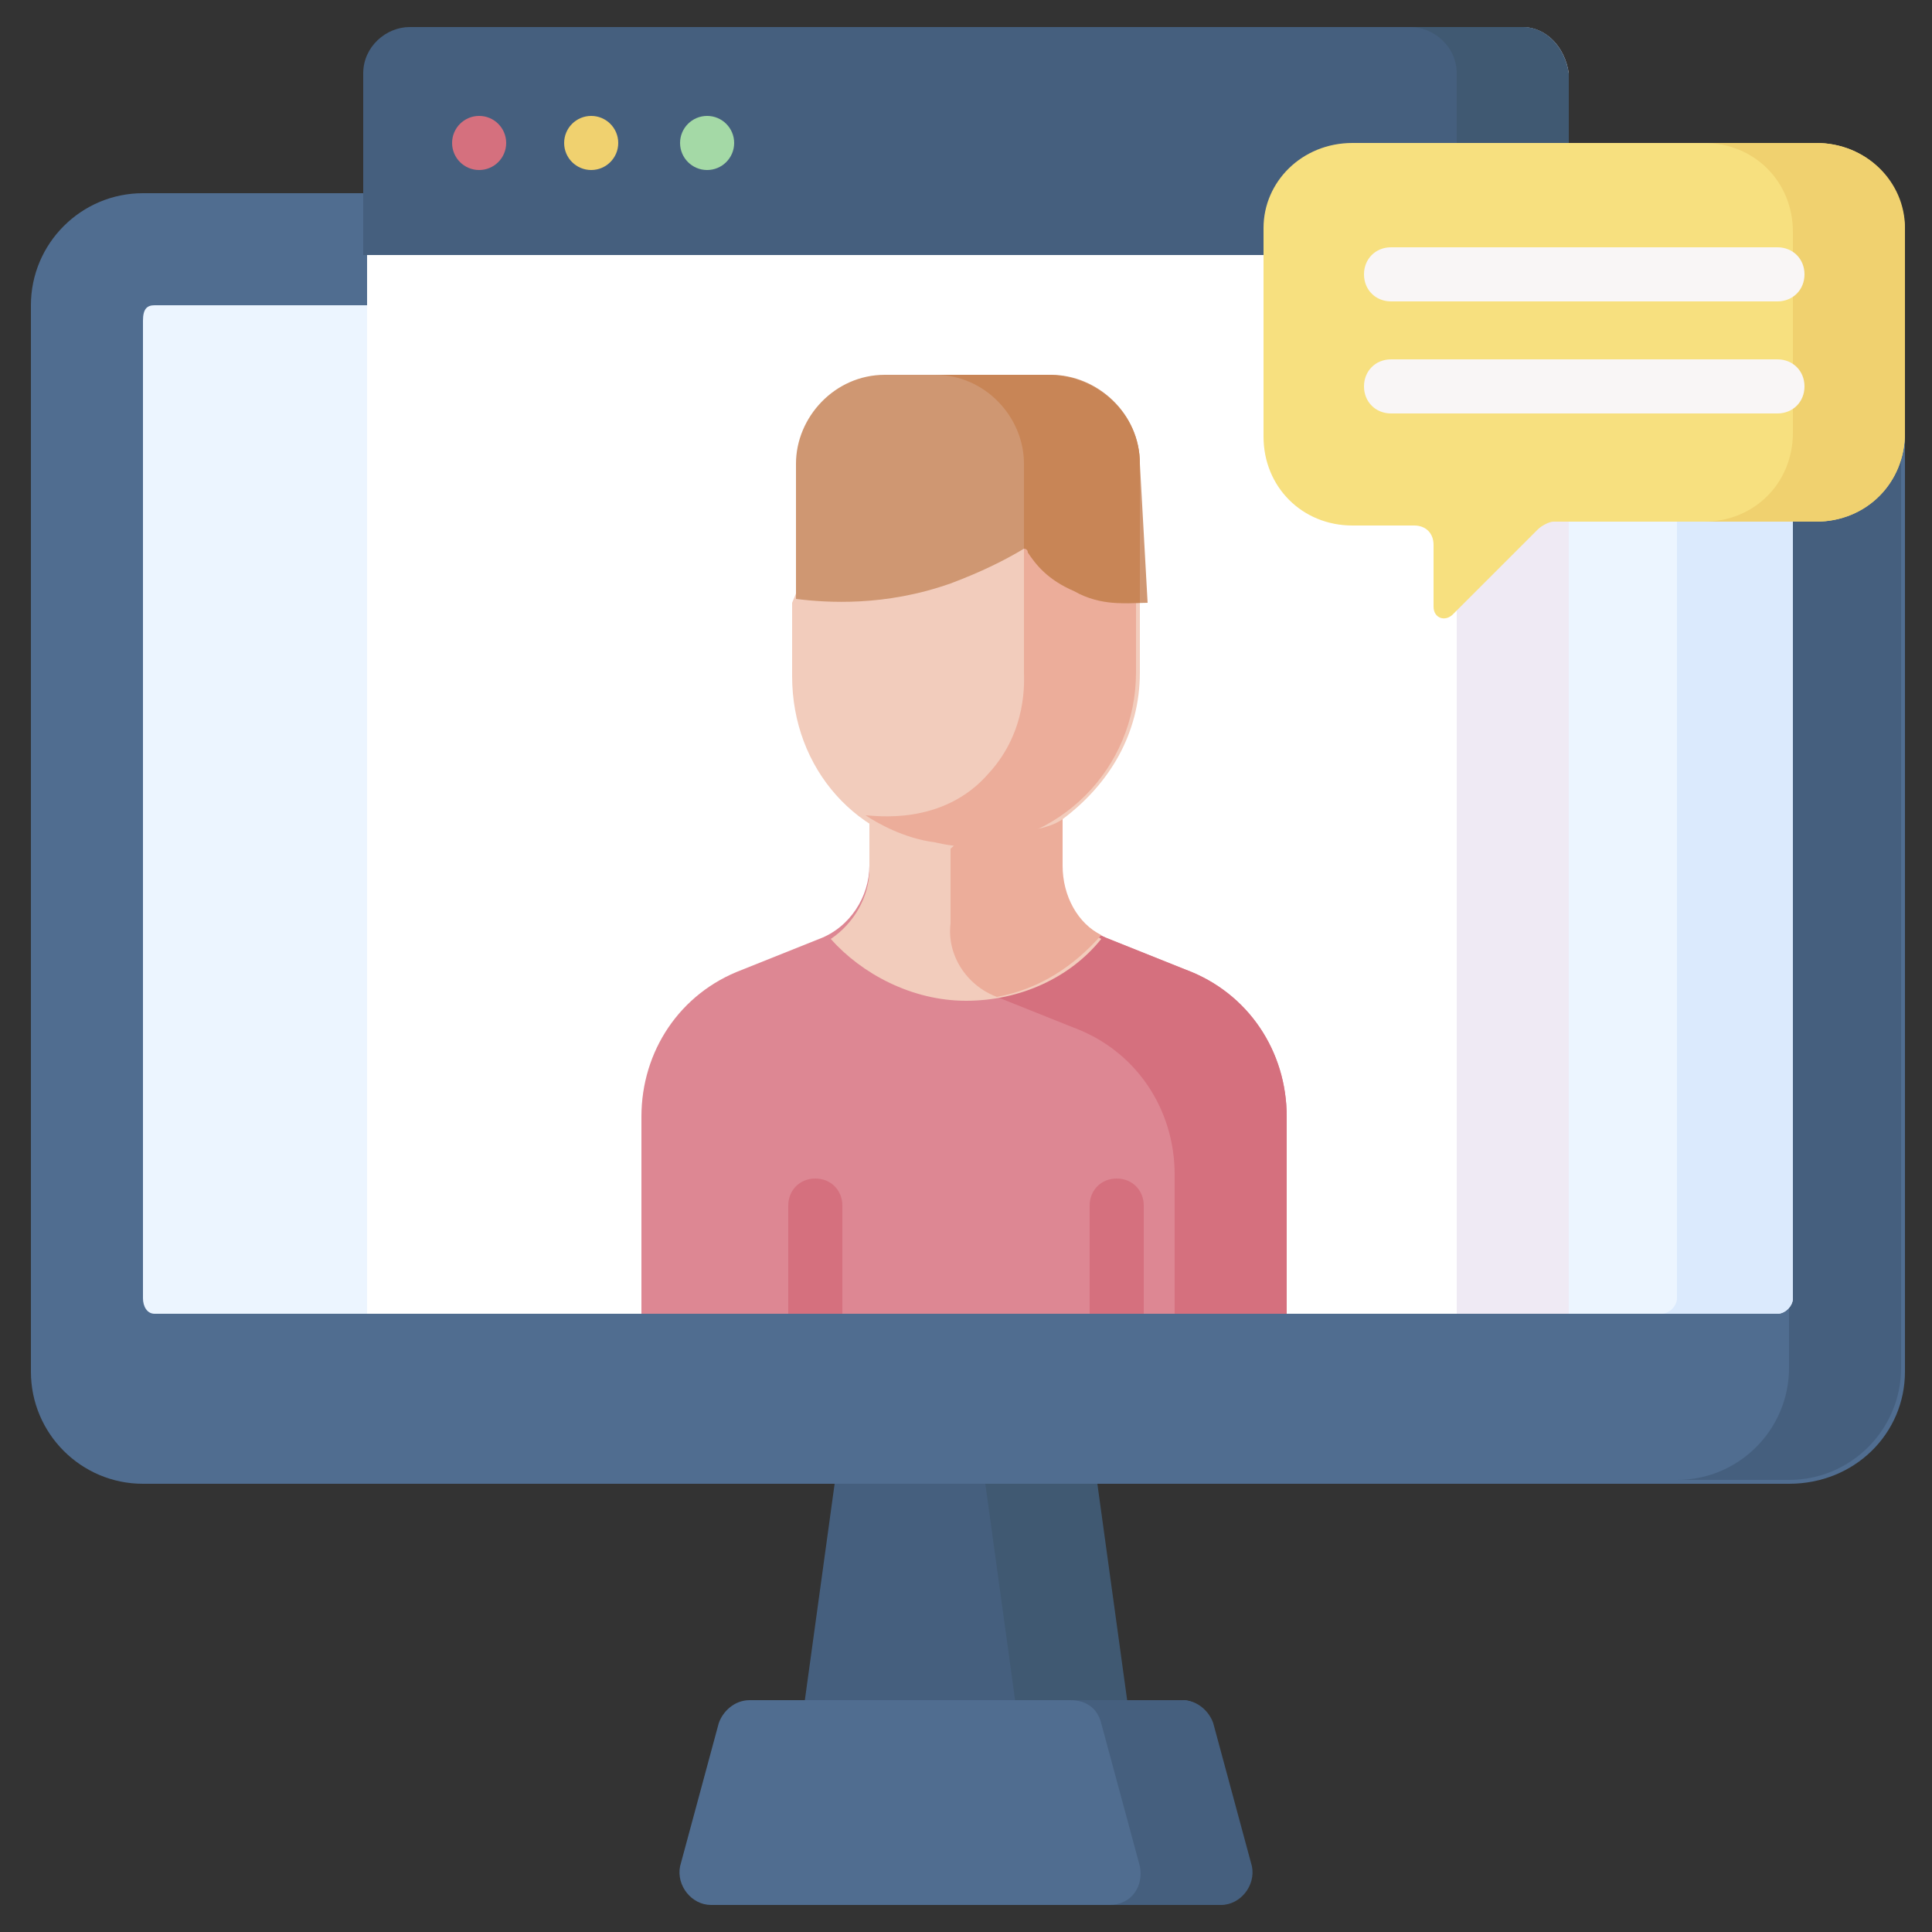 <?xml version="1.0" encoding="utf-8"?>
<!-- Generator: Adobe Illustrator 25.4.1, SVG Export Plug-In . SVG Version: 6.00 Build 0)  -->
<svg version="1.1" id="Layer_1" xmlns="http://www.w3.org/2000/svg" xmlns:xlink="http://www.w3.org/1999/xlink" x="0px" y="0px"
	 width="50px" height="50px" viewBox="0 0 50 50" style="enable-background:new 0 0 50 50;" xml:space="preserve">
<rect x="0" y="0" width="50" height="50" fill="#333333" stroke="none"/>
<style type="text/css">
	.st0{fill:#506D90;}
	.st1{fill:#455F7E;}
	.st2{fill:#ECF5FF;}
	.st3{fill:#DBEAFD;}
	.st4{fill:#405972;}
	.st5{fill:#FFFFFF;}
	.st6{fill:#EFEAF4;}
	.st7{fill:#D5707E;}
	.st8{fill:#F0D16F;}
	.st9{fill:#A4D9A6;}
	.st10{fill:#DD8793;}
	.st11{fill:#F2CCBC;}
	.st12{fill:#ECAD9A;}
	.st13{fill:#CF9772;}
	.st14{fill:#C88556;}
	.st15{fill:#F7E07F;}
	.st16{fill:#F9F6F6;}
</style>
<g>
	<g>
		<g>
			<path class="st0" d="M46.3,38.4H3.7c-1.6,0-2.9-1.3-2.9-2.9V7.9c0-1.6,1.3-2.9,2.9-2.9h42.7c1.6,0,2.9,1.3,2.9,2.9v27.6
				C49.3,37.1,48,38.4,46.3,38.4z"/>
			<path class="st1" d="M46.3,4.9h-2.9c1.6,0,2.9,1.3,2.9,2.9v27.6c0,1.6-1.3,2.9-2.9,2.9h2.9c1.6,0,2.9-1.3,2.9-2.9V7.9
				C49.3,6.2,48,4.9,46.3,4.9z"/>
			<path class="st2" d="M3.7,33.6V8.3C3.7,8,3.8,7.9,4,7.9H46c0.2,0,0.4,0.2,0.4,0.4v25.3c0,0.2-0.2,0.4-0.4,0.4H4
				C3.8,34,3.7,33.8,3.7,33.6z"/>
			<path class="st3" d="M46,7.9H43c0.2,0,0.4,0.2,0.4,0.4v25.3c0,0.2-0.2,0.4-0.4,0.4H46c0.2,0,0.4-0.2,0.4-0.4V8.3
				C46.3,8,46.2,7.9,46,7.9z"/>
			<path class="st1" d="M29.8,49.3h-9.7l1.5-10.9h6.7L29.8,49.3z"/>
			<path class="st4" d="M28.4,38.4h-2.9l1.5,10.9h2.9L28.4,38.4z"/>
			<path class="st0" d="M31.3,44.6l1,3.7c0.1,0.5-0.2,1-0.8,1H18.4c-0.5,0-0.9-0.5-0.8-1l1-3.7c0.1-0.3,0.4-0.6,0.8-0.6h11.2
				C30.9,44,31.2,44.2,31.3,44.6L31.3,44.6z"/>
			<path class="st1" d="M32.4,48.3l-1-3.7c-0.1-0.3-0.4-0.6-0.8-0.6h-2.9c0.4,0,0.7,0.2,0.8,0.6l1,3.7c0.1,0.5-0.2,1-0.8,1h2.9
				C32.1,49.3,32.5,48.8,32.4,48.3L32.4,48.3z"/>
		</g>
		<path class="st5" d="M9.5,6.6h31.1V34H9.5V6.6z"/>
		<path class="st6" d="M39.4,0.7h-2.9c0.6,0,1.2,0.5,1.2,1.2V34h2.9V1.9C40.5,1.2,40,0.7,39.4,0.7z"/>
		<path class="st1" d="M39.4,0.7H10.6c-0.6,0-1.2,0.5-1.2,1.2v4.7h31.1V1.9C40.5,1.2,40,0.7,39.4,0.7z"/>
		<path class="st4" d="M39.4,0.7h-2.9c0.6,0,1.2,0.5,1.2,1.2v4.7h2.9V1.9C40.5,1.2,40,0.7,39.4,0.7z"/>
		<g>
			<circle class="st7" cx="12.4" cy="3.7" r="0.7"/>
			<circle class="st8" cx="15.3" cy="3.7" r="0.7"/>
			<circle class="st9" cx="18.3" cy="3.7" r="0.7"/>
		</g>
		<g>
			<path class="st10" d="M33.3,34v-5.1c0-1.7-1-3.2-2.6-3.8l-2-0.8c-0.8-0.3-1.3-1.1-1.3-1.9v-1.6h-4.9v1.6c0,0.8-0.5,1.6-1.3,1.9
				l-2,0.8c-1.6,0.6-2.6,2.1-2.6,3.8V34"/>
			<g>
				<path class="st7" d="M30.7,25.1l-2-0.8c-0.8-0.3-1.3-1.1-1.3-1.9v-1.6h-2.9v3.1c0,0.8,0.5,1.6,1.3,1.9l2,0.8
					c1.6,0.6,2.6,2.1,2.6,3.8V34h2.9v-5.1C33.3,27.2,32.3,25.7,30.7,25.1L30.7,25.1z"/>
			</g>
			<g>
				<path class="st7" d="M28.2,34v-2.8c0-0.4,0.3-0.7,0.7-0.7c0.4,0,0.7,0.3,0.7,0.7V34H28.2z"/>
			</g>
			<g>
				<path class="st7" d="M20.4,34v-2.8c0-0.4,0.3-0.7,0.7-0.7s0.7,0.3,0.7,0.7V34H20.4z"/>
			</g>
			<path class="st11" d="M25,25.9c1.4,0,2.7-0.6,3.5-1.6c-0.6-0.4-2.5-1-2.5-1.8v-1.6h-3.5v1.6c0,0.7-0.4,1.4-1,1.8
				C22.3,25.2,23.6,25.9,25,25.9L25,25.9z"/>
			<path class="st12" d="M25.8,25.8c1.1-0.2,2-0.8,2.7-1.6c-0.6-0.3-1-1-1-1.8v-1.6h-2.9v3.1C24.5,24.7,25,25.5,25.8,25.8z"/>
			<path class="st11" d="M25.1,21.5c-0.2,0-0.4,0.5-0.6,0.5c-2.3-0.2-4-2.1-4-4.5v-1.9L22,12c0-1.3,1.1-0.9,2.3-0.9h2.8
				c1.3,0,0.9-0.4,0.9,0.9l1.5,3.5v1.9c0,1.6-0.8,2.9-2,3.8C26.8,21.7,25.1,21.5,25.1,21.5L25.1,21.5z"/>
			<g>
				<path class="st12" d="M28,12c0-1.3,0.4-0.9-0.9-0.9l-0.6,2.9v3.4c0,0.2,0.1,1.5-0.9,2.6c-1.2,1.4-3,1.1-3.2,1.1
					c0.3,0.2,1,0.6,1.8,0.7c0,0,0.4,0.1,0.7,0.1c2.5,0,4.5-2,4.5-4.5v-1.9L28,12z"/>
			</g>
			<path class="st13" d="M29.5,12c0-1.3-1.1-2.3-2.3-2.3h-4.3c-1.3,0-2.3,1.1-2.3,2.3v3.5c0.8,0.1,2.3,0.2,4-0.4
				c0.8-0.3,1.4-0.6,1.9-0.9c0.1-0.1,0.2,0,0.3,0.1c0.2,0.3,0.5,0.7,1.2,1c0.7,0.4,1.4,0.3,1.7,0.3L29.5,12L29.5,12z"/>
			<g>
				<path class="st14" d="M27.1,9.7h-2.9c1.3,0,2.3,1.1,2.3,2.3v2.2c0,0,0.1,0,0.1,0.1c0.2,0.3,0.5,0.7,1.2,1
					c0.7,0.4,1.4,0.3,1.7,0.3V12C29.5,10.7,28.4,9.7,27.1,9.7L27.1,9.7z"/>
			</g>
		</g>
	</g>
	<path class="st15" d="M35,3.7h12c1.3,0,2.3,1,2.3,2.3v5.2c0,1.3-1,2.3-2.3,2.3h-6.8c-0.1,0-0.3,0.1-0.4,0.2l-2.2,2.2
		c-0.2,0.2-0.5,0.1-0.5-0.2v-1.6c0-0.3-0.2-0.5-0.5-0.5H35c-1.3,0-2.3-1-2.3-2.3V5.9C32.7,4.7,33.7,3.7,35,3.7z"/>
	<g>
		<path class="st8" d="M47,3.7h-2.9c1.3,0,2.3,1,2.3,2.3v5.2c0,1.3-1,2.3-2.3,2.3H47c1.3,0,2.3-1,2.3-2.3V5.9
			C49.3,4.7,48.3,3.7,47,3.7z"/>
	</g>
	<g>
		<g>
			<path class="st16" d="M46,7.8H36c-0.4,0-0.7-0.3-0.7-0.7c0-0.4,0.3-0.7,0.7-0.7h10c0.4,0,0.7,0.3,0.7,0.7
				C46.7,7.5,46.4,7.8,46,7.8z"/>
		</g>
		<g>
			<path class="st16" d="M46,10.7H36c-0.4,0-0.7-0.3-0.7-0.7c0-0.4,0.3-0.7,0.7-0.7h10c0.4,0,0.7,0.3,0.7,0.7
				C46.7,10.4,46.4,10.7,46,10.7z"/>
		</g>
	</g>
</g>
</svg>
